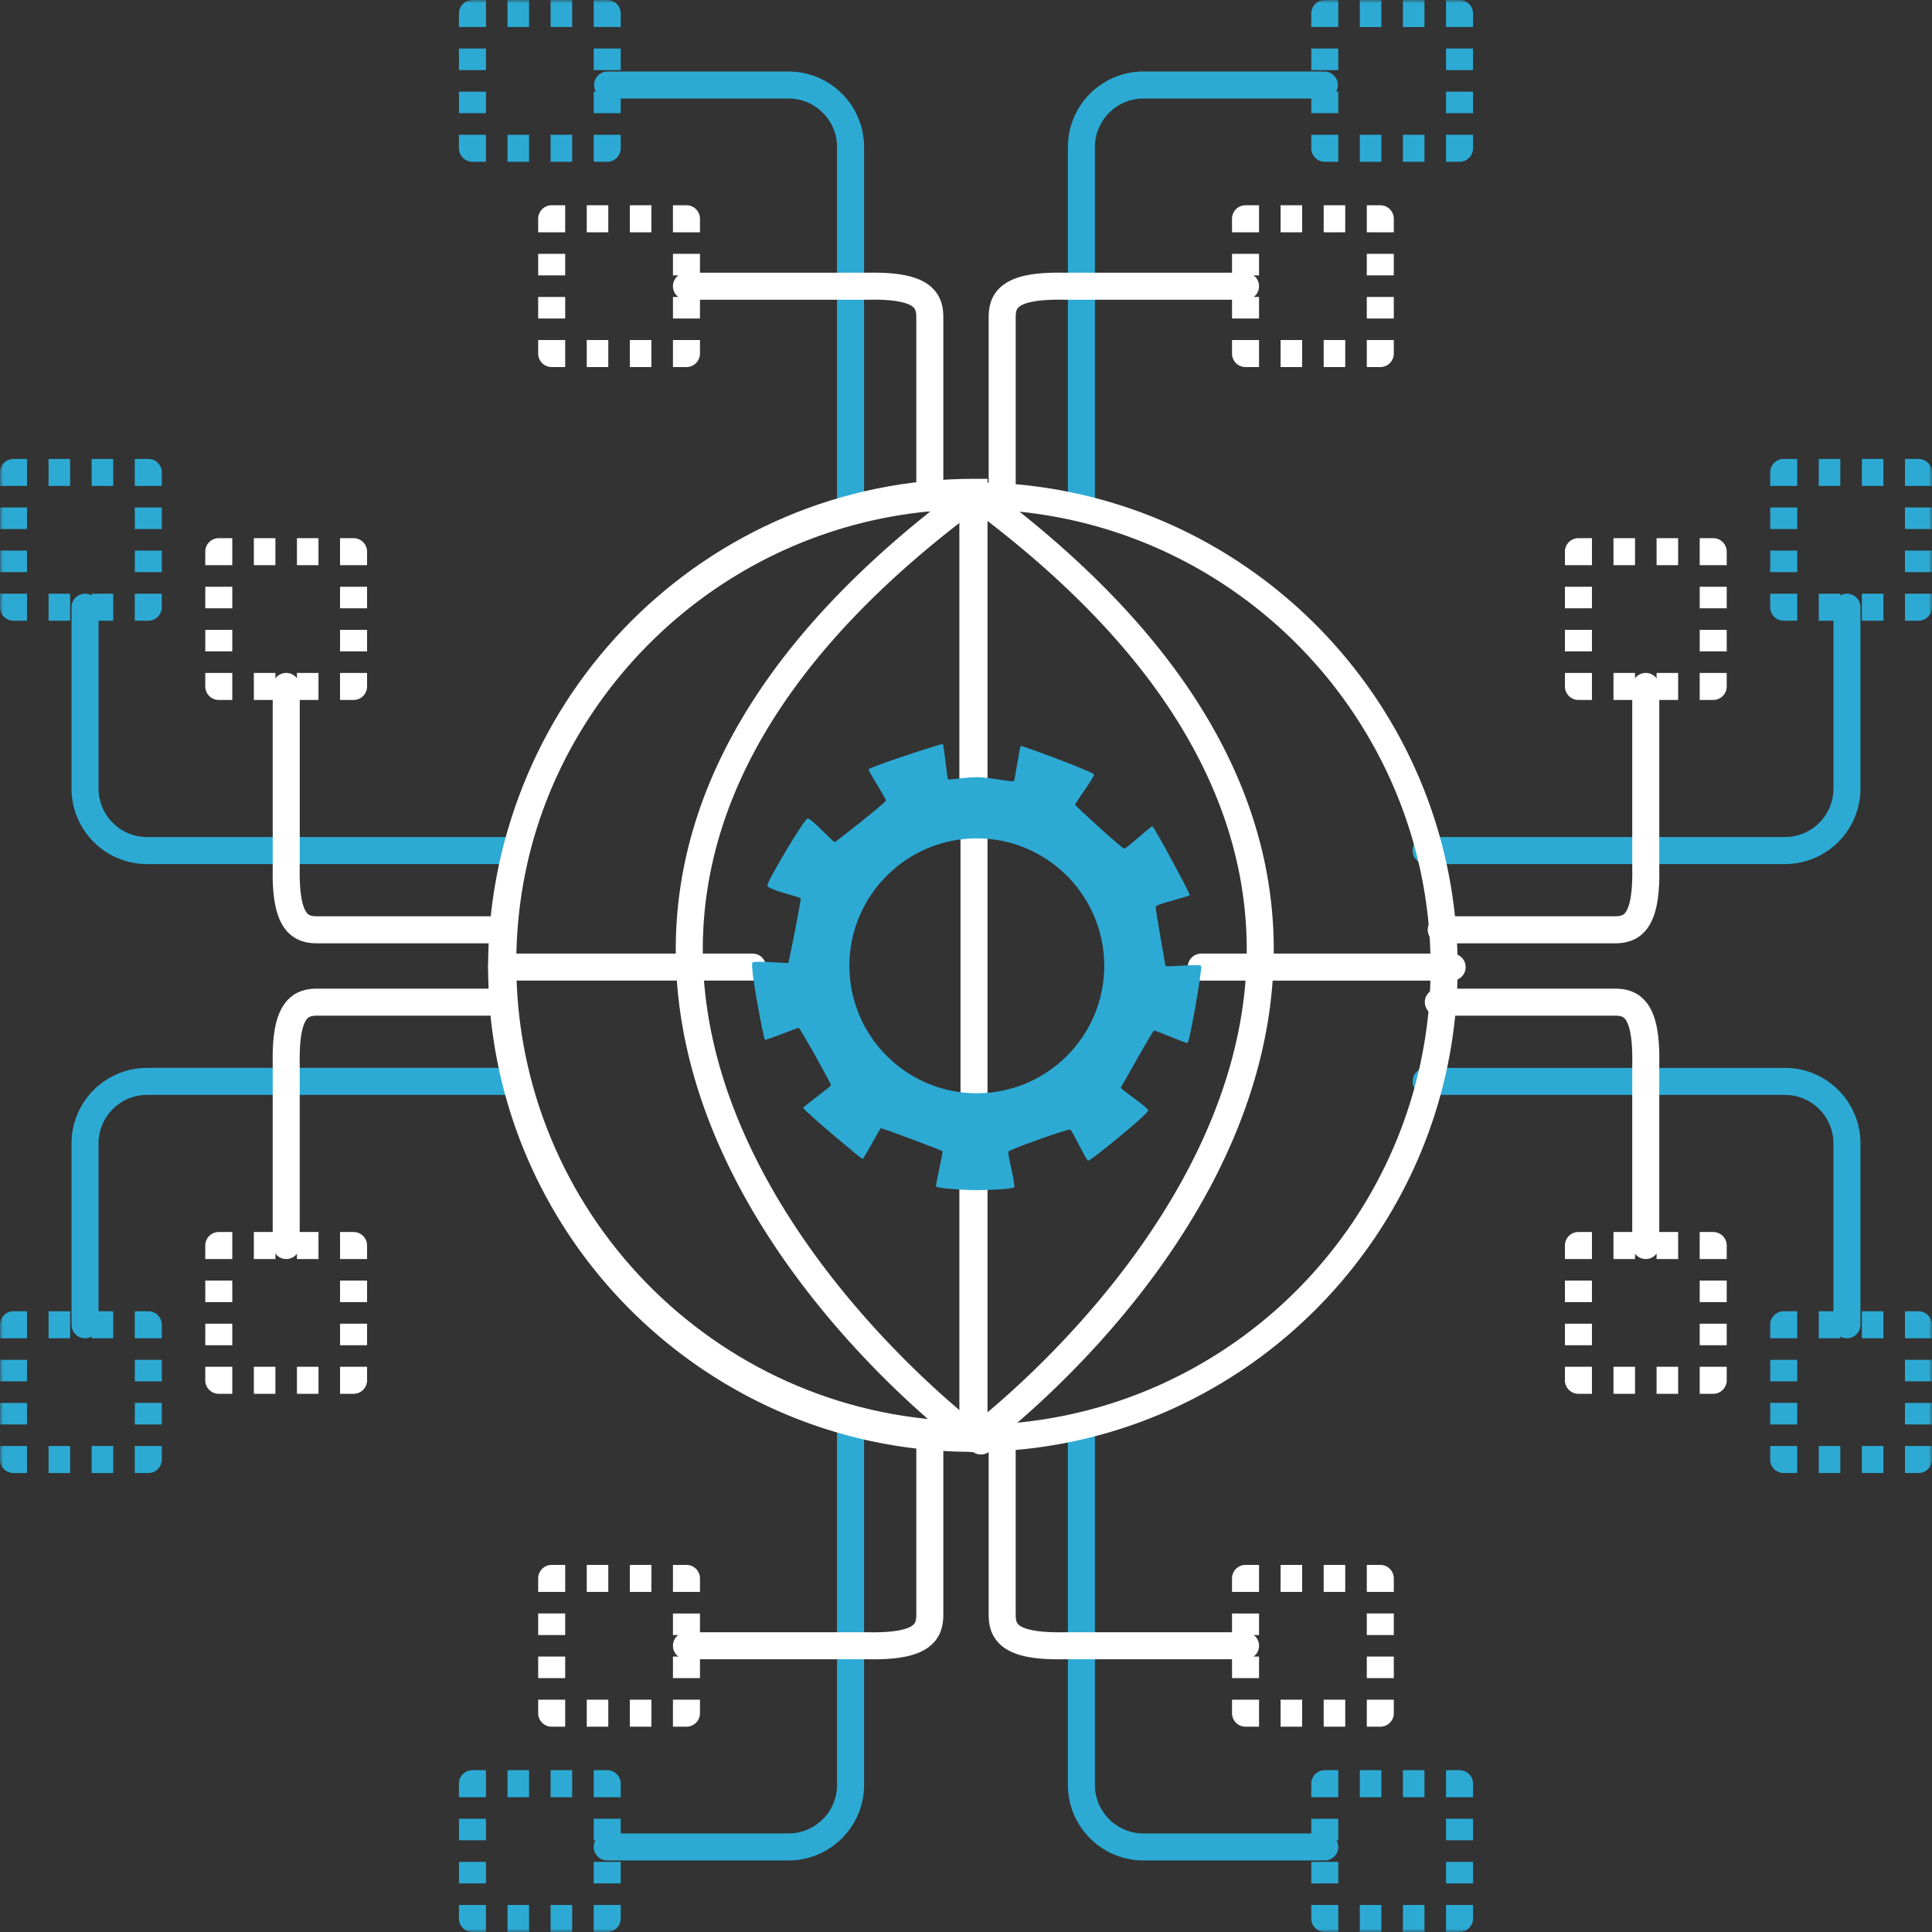 <svg width="300" height="300" viewBox="0 0 300 300" xmlns="http://www.w3.org/2000/svg" xmlns:xlink="http://www.w3.org/1999/xlink"><rect x="0" y="0" width="300" height="300" fill="#333333" stroke="none"/><title>503F36BB-1FCD-42D5-BD7D-17575C956668</title><defs><path id="a" d="M0 299.998h299.998V0H0z"/></defs><g fill="none" fill-rule="evenodd"><path d="M151.068 123.117a2.096 2.096 0 0 1-2.098-2.097V76.993c0-1.16.938-2.098 2.098-2.098s2.098.938 2.098 2.098v44.027c0 1.16-.938 2.097-2.098 2.097m0 102.324a2.096 2.096 0 0 1-2.098-2.098v-38.542c0-1.16.938-2.098 2.098-2.098s2.098.938 2.098 2.098v38.542c0 1.16-.938 2.098-2.098 2.098m-34.218-73.174H77.894a2.096 2.096 0 0 1-2.098-2.098c0-1.16.938-2.098 2.098-2.098h38.956c1.16 0 2.098.938 2.098 2.098s-.938 2.098-2.098 2.098m108.636.002h-38.958a2.096 2.096 0 0 1-2.098-2.098c0-1.16.938-2.098 2.098-2.098h38.958c1.16 0 2.098.938 2.098 2.098s-.938 2.098-2.098 2.098" fill="#FFF"/><path d="M151.066 225.441c-.432 0-.869-.132-1.244-.409-1.834-1.355-44.89-33.656-44.89-77.574 0-25.88 15.104-50.154 44.89-72.15a2.098 2.098 0 0 1 2.492 3.373c-28.649 21.157-43.177 44.29-43.185 68.756-.013 41.788 42.755 73.9 43.187 74.218a2.1 2.1 0 1 1-1.25 3.787" fill="#FFF"/><path d="M132.076 80.647a2.096 2.096 0 0 1-2.098-2.098V22.833c0-4.153-3.378-7.531-7.534-7.531H94.29a2.099 2.099 0 0 1 0-4.196h28.155c6.468 0 11.73 5.26 11.73 11.727V78.55c0 1.16-.938 2.098-2.098 2.098" fill="#2CAAD4"/><path d="M144.38 79.393a2.096 2.096 0 0 1-2.097-2.097V49.284c0-.937-.168-1.294-.422-1.542-.501-.488-2.06-1.31-7.07-1.2h-28.198a2.097 2.097 0 1 1 0-4.195h28.156c5.125-.095 8.251.637 10.05 2.397 1.506 1.477 1.68 3.3 1.68 4.54v28.012c0 1.16-.938 2.097-2.098 2.097" fill="#FFF"/><path d="M94.29 25.123h-2.1v-4.196h4.196v2.098a2.097 2.097 0 0 1-2.098 2.098" fill="#2CAAD4"/><mask id="b" fill="#fff"><use xlink:href="#a"/></mask><path d="M78.806 25.122h3.346v-4.195h-3.346v4.195zm6.694 0h3.346v-4.195H85.5v4.195zm-10.04.001h-2.1c-1.16 0-2.098-.94-2.098-2.098v-2.098h4.196v4.196zm-4.196-14.237h4.195V7.54h-4.195v3.346zm0 6.692h4.195v-3.346h-4.195v3.346zM75.46 4.195h-4.197V2.097c0-1.16.938-2.098 2.098-2.098h2.098v4.196zm3.346.001h3.346V0h-3.346v4.196zm6.694 0h3.346V0H85.5v4.196zm10.887-.001h-4.196V-.001h2.098c1.16 0 2.098.938 2.098 2.098v2.098zm-4.195 6.691h4.196V7.54h-4.196v3.346zm0 6.692h4.196v-3.346h-4.196v3.346z" fill="#2CAAD4" mask="url(#b)"/><path d="M106.594 56.997h-2.098V52.8h4.196v2.098c0 1.16-.938 2.098-2.098 2.098m-15.484 0h3.346V52.8H91.11v4.196zm6.692 0h3.346V52.8h-3.346v4.196zm-10.038.001h-2.098a2.096 2.096 0 0 1-2.098-2.098V52.8h4.196v4.196zM83.568 42.76h4.196v-3.347h-4.196v3.346zm0 6.694h4.196v-3.346h-4.196v3.346zm4.196-13.385h-4.196v-2.098c0-1.16.938-2.098 2.098-2.098h2.098v4.196zm3.346.001h3.346v-4.197H91.11v4.196zm6.692 0h3.346v-4.197h-3.346v4.196zm10.89-.001h-4.196v-4.196h2.098c1.16 0 2.098.938 2.098 2.098v2.098zm-4.195 6.691h4.195v-3.347h-4.195v3.346zm0 6.694h4.195v-3.346h-4.195v3.346z" fill="#FFF" mask="url(#b)"/><path d="M167.923 80.647a2.096 2.096 0 0 1-2.098-2.098V22.833c0-6.467 5.261-11.727 11.73-11.727h28.155a2.099 2.099 0 0 1 0 4.196h-28.156c-4.156 0-7.534 3.378-7.534 7.531V78.55c0 1.16-.937 2.098-2.097 2.098" fill="#2CAAD4" mask="url(#b)"/><path d="M155.618 79.393a2.096 2.096 0 0 1-2.098-2.097V49.284c0-1.24.174-3.063 1.68-4.54 1.796-1.76 4.93-2.507 10.09-2.397h28.115a2.097 2.097 0 1 1 0 4.195H165.25c-5.028-.107-6.61.71-7.111 1.2-.254.248-.422.605-.422 1.542v28.012c0 1.16-.938 2.097-2.098 2.097" fill="#FFF" mask="url(#b)"/><path d="M207.807 25.123h-2.097c-1.16 0-2.098-.94-2.098-2.098v-2.098h4.195v4.196zm3.345-.001h3.346v-4.195h-3.346v4.195zm6.694 0h3.346v-4.195h-3.346v4.195zm8.791.001h-2.098v-4.196h4.196v2.098a2.097 2.097 0 0 1-2.098 2.098m-2.099-14.237h4.196V7.54h-4.196v3.346zm0 6.692h4.196v-3.346h-4.196v3.346zm4.197-13.383h-4.196V-.001h2.098c1.16 0 2.098.938 2.098 2.098v2.098zm-17.583.001h3.346V0h-3.346v4.196zm6.694 0h3.346V0h-3.346v4.196zm-10.039-.001h-4.195V2.097c0-1.16.937-2.098 2.098-2.098h2.097v4.196zm-4.195 6.691h4.196V7.54h-4.196v3.346zm0 6.692h4.196v-3.346h-4.196v3.346z" fill="#2CAAD4" mask="url(#b)"/><path d="M195.503 56.997h-2.098a2.096 2.096 0 0 1-2.098-2.098V52.8h4.196v4.196zm3.345-.001h3.346V52.8h-3.346v4.196zm6.694 0h3.346V52.8h-3.346v4.196zm8.791.001h-2.098V52.8h4.195v2.098c0 1.16-.937 2.098-2.097 2.098m-2.099-14.236h4.196v-3.347h-4.196v3.346zm0 6.694h4.196v-3.346h-4.196v3.346zm4.196-13.385h-4.195v-4.196h2.098c1.16 0 2.097.938 2.097 2.098v2.098zm-17.582.001h3.346v-4.197h-3.346v4.196zm6.694 0h3.346v-4.197h-3.346v4.196zm-10.039-.001h-4.196v-2.098c0-1.16.938-2.098 2.098-2.098h2.098v4.196zm-4.195 6.691h4.195v-3.347h-4.195v3.346zm0 6.694h4.195v-3.346h-4.195v3.346z" fill="#FFF" mask="url(#b)"/><path d="M122.445 288.89H94.289a2.096 2.096 0 0 1-2.098-2.097c0-1.16.938-2.098 2.098-2.098h28.156c4.154 0 7.533-3.378 7.533-7.534v-55.716c0-1.16.938-2.098 2.098-2.098s2.098.938 2.098 2.098v55.716c0 6.468-5.261 11.73-11.73 11.73" fill="#2CAAD4" mask="url(#b)"/><path d="M135.618 257.658c-.298 0-.6-.002-.91-.009h-28.114a2.096 2.096 0 0 1-2.098-2.097c0-1.16.938-2.098 2.098-2.098h28.156c5.051.109 6.61-.71 7.112-1.202.253-.248.421-.605.421-1.545v-27.362a2.097 2.097 0 1 1 4.196 0v27.362c0 1.242-.174 3.063-1.68 4.542-1.691 1.658-4.542 2.409-9.18 2.409" fill="#FFF" mask="url(#b)"/><path d="M96.387 279.069h-4.196v-4.196h2.098c1.16 0 2.098.938 2.098 2.098v2.098zm-17.581.001h3.346v-4.197h-3.346v4.196zm6.694 0h3.346v-4.197H85.5v4.196zm-10.04-.001h-4.197v-2.098c0-1.16.938-2.098 2.098-2.098h2.098v4.196zm-4.196 6.691h4.195v-3.347h-4.195v3.346zm0 6.694h4.195v-3.346h-4.195v3.346zm4.196 7.543h-2.1a2.096 2.096 0 0 1-2.098-2.098v-2.098h4.196v4.196zm3.346.001h3.346v-4.196h-3.346v4.196zm6.694 0h3.346v-4.196H85.5v4.196zm8.79-.001h-2.1V295.8h4.196v2.098c0 1.16-.938 2.098-2.098 2.098m-2.096-14.236h4.196v-3.347h-4.196v3.346zm0 6.694h4.196v-3.346h-4.196v3.346z" fill="#2CAAD4" mask="url(#b)"/><path d="M108.692 247.193h-4.196v-4.196h2.098c1.16 0 2.098.938 2.098 2.098v2.098zm-17.582.001h3.346v-4.196H91.11v4.196zm6.692 0h3.346v-4.196h-3.346v4.196zm-10.038-.001h-4.196v-2.098c0-1.16.938-2.098 2.098-2.098h2.098v4.196zm-4.196 6.693h4.196v-3.346h-4.196v3.346zm0 6.692h4.196v-3.346h-4.196v3.346zm4.196 7.542h-2.098a2.096 2.096 0 0 1-2.098-2.097v-2.098h4.196v4.196zm3.346 0h3.346v-4.196H91.11v4.196zm6.692 0h3.346v-4.196h-3.346v4.196zm8.792 0h-2.098v-4.195h4.196v2.098c0 1.16-.938 2.098-2.098 2.098m-2.097-14.235h4.195v-3.346h-4.195v3.346zm0 6.692h4.195v-3.346h-4.195v3.346z" fill="#FFF" mask="url(#b)"/><path d="M205.71 288.89h-28.156c-6.468 0-11.73-5.26-11.73-11.729v-55.716a2.097 2.097 0 1 1 4.196 0v55.716c0 4.156 3.38 7.534 7.534 7.534h28.156c1.16 0 2.097.938 2.097 2.098s-.937 2.098-2.097 2.098" fill="#2CAAD4" mask="url(#b)"/><path d="M164.35 257.658c-4.607 0-7.46-.751-9.15-2.409-1.506-1.479-1.68-3.3-1.68-4.542v-26.911a2.097 2.097 0 1 1 4.196 0v26.911c0 .94.168 1.297.422 1.545.501.493 2.131 1.3 7.07 1.202h28.198a2.097 2.097 0 1 1 0 4.195H165.25a43.86 43.86 0 0 1-.9.009" fill="#FFF" mask="url(#b)"/><path d="M207.807 279.069h-4.195v-2.098c0-1.16.937-2.098 2.098-2.098h2.097v4.196zm3.345.001h3.346v-4.197h-3.346v4.196zm6.694 0h3.346v-4.197h-3.346v4.196zm10.889-.001h-4.196v-4.196h2.098c1.16 0 2.098.938 2.098 2.098v2.098zm-4.197 6.691h4.196v-3.347h-4.196v3.346zm0 6.694h4.196v-3.346h-4.196v3.346zm2.099 7.543h-2.098V295.8h4.196v2.098c0 1.16-.938 2.098-2.098 2.098m-15.485.002h3.346v-4.196h-3.346v4.196zm6.694 0h3.346v-4.196h-3.346v4.196zm-10.039-.001h-2.097a2.096 2.096 0 0 1-2.098-2.098v-2.098h4.195v4.196zm-4.195-14.237h4.196v-3.347h-4.196v3.346zm0 6.694h4.196v-3.346h-4.196v3.346z" fill="#2CAAD4" mask="url(#b)"/><path d="M195.503 247.193h-4.196v-2.098c0-1.16.938-2.098 2.098-2.098h2.098v4.196zm3.345.001h3.346v-4.196h-3.346v4.196zm6.694 0h3.346v-4.196h-3.346v4.196zm10.888-.001h-4.195v-4.196h2.098c1.16 0 2.097.938 2.097 2.098v2.098zm-4.196 6.693h4.196v-3.346h-4.196v3.346zm0 6.692h4.196v-3.346h-4.196v3.346zm2.099 7.542h-2.098v-4.195h4.195v2.098c0 1.16-.937 2.098-2.097 2.098m-15.485-.001h3.346v-4.196h-3.346v4.196zm6.694 0h3.346v-4.196h-3.346v4.196zm-10.039 0h-2.098a2.096 2.096 0 0 1-2.098-2.097v-2.098h4.196v4.196zm-4.195-14.234h4.195v-3.346h-4.195v3.346zm0 6.692h4.195v-3.346h-4.195v3.346z" fill="#FFF" mask="url(#b)"/><path d="M13.204 207.806a2.096 2.096 0 0 1-2.097-2.098V177.55c0-6.468 5.261-11.73 11.729-11.73h55.716a2.097 2.097 0 1 1 0 4.197H22.836c-4.156 0-7.534 3.38-7.534 7.533v28.158c0 1.16-.937 2.098-2.098 2.098" fill="#2CAAD4" mask="url(#b)"/><path d="M44.446 195.501a2.096 2.096 0 0 1-2.098-2.098v-28.158c-.103-5.137.637-8.248 2.4-10.048 1.477-1.507 3.298-1.68 4.54-1.68h28.009a2.097 2.097 0 1 1 0 4.195h-28.01c-.94 0-1.296.168-1.544.422-.49.501-1.298 2.087-1.2 7.072v28.197c0 1.16-.937 2.098-2.097 2.098" fill="#FFF" mask="url(#b)"/><path d="M25.124 207.806h-4.196v-4.196h2.098c1.16 0 2.098.938 2.098 2.098v2.098zm-4.195 6.692h4.195v-3.346H20.93v3.346zm0 6.692h4.195v-3.346H20.93v3.346zm2.097 7.542h-2.098v-4.196h4.196v2.098c0 1.16-.938 2.098-2.098 2.098m-15.484 0h3.346v-4.196H7.542v4.196zm6.692 0h3.346v-4.196h-3.346v4.196zm-10.038 0H2.098A2.096 2.096 0 0 1 0 226.634v-2.098h4.196v4.196zM0 214.498h4.196v-3.346H0v3.346zm0 6.692h4.196v-3.346H0v3.346zm4.196-13.384H0v-2.098c0-1.16.938-2.098 2.098-2.098h2.098v4.196zm3.346 0h3.346v-4.196H7.542v4.196zm6.692 0h3.346v-4.196h-3.346v4.196z" fill="#2CAAD4" mask="url(#b)"/><path d="M56.998 195.501h-4.196v-4.195H54.9c1.16 0 2.098.937 2.098 2.097v2.098zm-4.196 6.691h4.196v-3.347h-4.196v3.347zm0 6.694h4.196v-3.344h-4.196v3.344zm2.098 7.543h-2.098v-4.196h4.196v2.098c0 1.16-.938 2.098-2.098 2.098m-15.483.001h3.347v-4.196h-3.347v4.196zm6.693 0h3.346v-4.196H46.11v4.196zm-10.04-.001h-2.098a2.096 2.096 0 0 1-2.098-2.098v-2.098h4.196v4.196zm-4.194-14.237h4.195v-3.347h-4.195v3.347zm0 6.694h4.195v-3.344h-4.195v3.344zm4.194-13.385h-4.196v-2.098c0-1.16.938-2.097 2.098-2.097h2.098v4.195zm3.347 0h3.347v-4.195h-3.347v4.195zm6.693 0h3.346v-4.195H46.11v4.195z" fill="#FFF" mask="url(#b)"/><path d="M78.553 134.173H22.835c-6.468 0-11.728-5.262-11.728-11.73V94.287a2.097 2.097 0 1 1 4.196 0v28.156c0 4.156 3.378 7.534 7.532 7.534h55.718c1.16 0 2.098.938 2.098 2.098s-.938 2.098-2.098 2.098" fill="#2CAAD4" mask="url(#b)"/><path d="M77.297 146.477H49.286c-1.24 0-3.063-.174-4.54-1.678-1.76-1.8-2.5-4.913-2.398-10.091V106.59a2.097 2.097 0 1 1 4.196 0v28.158c-.099 5.026.709 6.612 1.2 7.112.247.254.604.421 1.542.421h28.011c1.16 0 2.098.938 2.098 2.098s-.938 2.098-2.098 2.098" fill="#FFF" mask="url(#b)"/><path d="M23.026 96.386h-2.098V92.19h4.196v2.098c0 1.16-.938 2.098-2.098 2.098M20.929 82.15h4.195v-3.347H20.93v3.347zm0 6.692h4.195v-3.346H20.93v3.346zm4.195-13.384h-4.196v-4.196h2.098c1.16 0 2.098.938 2.098 2.098v2.098zm-17.582-.001h3.346v-4.195H7.542v4.195zm6.692 0h3.346v-4.195h-3.346v4.195zm-10.038.001H0V73.36c0-1.16.938-2.098 2.098-2.098h2.098v4.196zM0 82.15h4.196v-3.347H0v3.347zm0 6.692h4.196v-3.346H0v3.346zm4.196 7.544H2.098A2.096 2.096 0 0 1 0 94.288V92.19h4.196v4.196zm3.346 0h3.346V92.19H7.542v4.196zm6.692 0h3.346V92.19h-3.346v4.196z" fill="#2CAAD4" mask="url(#b)"/><path d="M54.9 108.688h-2.098v-4.195h4.196v2.097c0 1.16-.938 2.098-2.098 2.098m-2.098-14.234h4.196v-3.346h-4.196v3.346zm0 6.692h4.196V97.8h-4.196v3.346zm4.196-13.383h-4.196v-4.196H54.9c1.16 0 2.098.938 2.098 2.098v2.098zm-17.581-.001h3.347v-4.196h-3.347v4.196zm6.693 0h3.346v-4.196H46.11v4.196zm-10.04.001h-4.196v-2.098c0-1.16.938-2.098 2.098-2.098h2.098v4.196zm-4.194 6.691h4.195v-3.346h-4.195v3.346zm0 6.692h4.195V97.8h-4.195v3.346zm4.194 7.542h-2.098a2.096 2.096 0 0 1-2.098-2.098v-2.097h4.196v4.195zm3.347 0h3.347v-4.196h-3.347v4.196zm6.693 0h3.346v-4.196H46.11v4.196z" fill="#FFF" mask="url(#b)"/><path d="M286.794 207.806a2.096 2.096 0 0 1-2.098-2.098V177.55c0-4.154-3.377-7.533-7.533-7.533h-55.716a2.097 2.097 0 1 1 0-4.196h55.716c6.467 0 11.729 5.261 11.729 11.73v28.157c0 1.16-.938 2.098-2.098 2.098" fill="#2CAAD4" mask="url(#b)"/><path d="M255.553 195.501a2.096 2.096 0 0 1-2.098-2.098v-28.158c.099-5.024-.709-6.61-1.2-7.111-.247-.254-.604-.422-1.544-.422h-27.367a2.097 2.097 0 1 1 0-4.196h27.367c1.242 0 3.063.174 4.54 1.68 1.762 1.8 2.503 4.912 2.4 10.091v28.116c0 1.16-.938 2.098-2.098 2.098" fill="#FFF" mask="url(#b)"/><path d="M279.07 207.806h-4.195v-2.098c0-1.16.937-2.098 2.098-2.098h2.097v4.196zm-4.194 6.692h4.195v-3.346h-4.195v3.346zm0 6.692h4.195v-3.346h-4.195v3.346zm4.194 7.542h-2.097a2.096 2.096 0 0 1-2.098-2.098v-2.098h4.195v4.196zm3.347 0h3.347v-4.196h-3.347v4.196zm6.693 0h3.346v-4.196h-3.346v4.196zm8.79 0h-2.097v-4.196h4.195v2.098c0 1.16-.937 2.098-2.098 2.098m-2.098-14.234h4.196v-3.346h-4.196v3.346zm0 6.692h4.196v-3.346h-4.196v3.346zm4.196-13.384h-4.195v-4.196h2.097c1.16 0 2.098.938 2.098 2.098v2.098zm-17.581 0h3.347v-4.196h-3.347v4.196zm6.693 0h3.346v-4.196h-3.346v4.196z" fill="#2CAAD4" mask="url(#b)"/><path d="M247.196 195.501H243v-2.098c0-1.16.938-2.097 2.098-2.097h2.098v4.195zM243 202.192h4.196v-3.347H243v3.347zm0 6.694h4.196v-3.344H243v3.344zm4.196 7.543h-2.098a2.096 2.096 0 0 1-2.098-2.098v-2.098h4.196v4.196zm3.346.001h3.346v-4.196h-3.346v4.196zm6.692 0h3.346v-4.196h-3.346v4.196zm8.792-.001h-2.098v-4.196h4.196v2.098c0 1.16-.938 2.098-2.098 2.098m-2.097-14.237h4.195v-3.347h-4.195v3.347zm0 6.694h4.195v-3.344h-4.195v3.344zm4.195-13.385h-4.196v-4.195h2.098c1.16 0 2.098.937 2.098 2.097v2.098zm-17.582 0h3.346v-4.195h-3.346v4.195zm6.692 0h3.346v-4.195h-3.346v4.195z" fill="#FFF" mask="url(#b)"/><path d="M277.163 134.173h-55.718a2.097 2.097 0 1 1 0-4.196h55.718c4.154 0 7.534-3.378 7.534-7.534V94.287a2.097 2.097 0 1 1 4.195 0v28.156c0 6.468-5.261 11.73-11.729 11.73" fill="#2CAAD4" mask="url(#b)"/><path d="M250.712 146.477H223.8a2.096 2.096 0 0 1-2.098-2.098c0-1.16.938-2.098 2.098-2.098h26.912c.938 0 1.294-.167 1.542-.421.493-.5 1.298-2.086 1.202-7.07v-28.2a2.097 2.097 0 1 1 4.196 0v28.158c.1 5.138-.638 8.25-2.4 10.05-1.477 1.505-3.298 1.68-4.54 1.68" fill="#FFF" mask="url(#b)"/><path d="M279.07 96.386h-2.097a2.096 2.096 0 0 1-2.098-2.098V92.19h4.195v4.196zm-4.194-14.236h4.195v-3.347h-4.195v3.347zm0 6.692h4.195v-3.346h-4.195v3.346zm4.194-13.384h-4.195V73.36c0-1.16.937-2.098 2.098-2.098h2.097v4.196zm3.347-.001h3.347v-4.195h-3.347v4.195zm6.693 0h3.346v-4.195h-3.346v4.195zm10.888.001h-4.195v-4.196h2.097c1.16 0 2.098.938 2.098 2.098v2.098zm-4.196 6.692h4.196v-3.347h-4.196v3.347zm0 6.692h4.196v-3.346h-4.196v3.346zm2.098 7.544h-2.097V92.19h4.195v2.098c0 1.16-.937 2.098-2.098 2.098m-15.483 0h3.347V92.19h-3.347v4.196zm6.693 0h3.346V92.19h-3.346v4.196z" fill="#2CAAD4" mask="url(#b)"/><path d="M247.196 108.688h-2.098A2.096 2.096 0 0 1 243 106.59v-2.097h4.196v4.195zM243 94.454h4.196v-3.346H243v3.346zm0 6.692h4.196V97.8H243v3.346zm4.196-13.383H243v-2.098c0-1.16.938-2.098 2.098-2.098h2.098v4.196zm3.346-.001h3.346v-4.196h-3.346v4.196zm6.692 0h3.346v-4.196h-3.346v4.196zm10.89.001h-4.196v-4.196h2.098c1.16 0 2.098.938 2.098 2.098v2.098zm-4.195 6.691h4.195v-3.346h-4.195v3.346zm0 6.692h4.195V97.8h-4.195v3.346zm2.097 7.542h-2.098v-4.195h4.196v2.097c0 1.16-.938 2.098-2.098 2.098m-15.484 0h3.346v-4.196h-3.346v4.196zm6.692 0h3.346v-4.196h-3.346v4.196zM151.068 79.092c-39.193 0-71.077 31.884-71.077 71.077s31.884 71.077 71.077 71.077 71.077-31.884 71.077-71.077-31.884-71.077-71.077-71.077m0 146.35c-41.505 0-75.273-33.768-75.273-75.273 0-41.505 33.768-75.272 75.273-75.272 41.505 0 75.273 33.767 75.273 75.272s-33.768 75.273-75.273 75.273" fill="#FFF" mask="url(#b)"/><path d="M149.146 78.576c-38.228 1.112-68.981 32.555-68.981 71.046 0 38.492 30.753 69.935 68.98 71.047V78.576zm4.196 146.32h-2.098c-41.507 0-75.275-33.767-75.275-75.274 0-41.505 33.768-75.273 75.275-75.273h2.098v150.547z" fill="#FFF" mask="url(#b)"/><path d="M151.656 225.441a2.1 2.1 0 0 1-1.25-3.786c.431-.317 43.2-32.43 43.187-74.218-.009-24.466-14.537-47.6-43.186-68.756a2.098 2.098 0 1 1 2.493-3.374c29.786 21.997 44.889 46.271 44.889 72.151 0 43.918-43.056 76.22-44.89 77.574-.375.277-.811.41-1.243.41" fill="#FFF" mask="url(#b)"/><path d="M186.51 149.972c-.207-.337-5.06.218-5.5.03-.019-.01-.044-.015-.044-.03-.002-.275-1.615-8.87-1.494-9.226.02-.055.185-.137.426-.235 1.236-.483 4.769-1.347 4.849-1.509.096-.205-5.552-10.644-5.795-10.697-.155-.033-1.792 1.418-3.02 2.459-.66.55-1.2.984-1.333 1.005-.371.054-7.513-6.57-7.647-6.78-.132-.204 3.03-4.301 2.906-4.733-.126-.437-11.125-4.469-11.329-4.44-.206.026-.89 5.178-1.085 5.44-.195.26-3.795-.575-5.767-.575v9.5c10.918 0 19.792 8.88 19.792 19.791 0 10.916-8.874 19.792-19.792 19.792v15.038c1.953 0 5.608-.151 5.811-.48.212-.332-1.044-5.118-.916-5.472.02-.071.358-.24.891-.462.91-.386 2.392-.94 3.88-1.468 2.332-.83 4.678-1.592 4.843-1.515.334.145 2.42 4.695 2.761 4.825.342.126 9.309-7.229 9.334-7.772.03-.552-4.429-3.365-4.242-3.594.189-.229 4.873-8.727 5.146-8.822.279-.1 4.865 1.997 5.213 1.9.344-.093 2.331-11.613 2.113-11.97" fill="#2CAAD4" mask="url(#b)"/><path d="M131.892 149.972c0-10.91 8.872-19.791 19.787-19.791v-9.5c-1.517 0-4.276.447-4.456.338-.18-.107-.613-5.379-.837-5.477-.22-.1-11.478 3.606-11.518 3.916-.037.313 2.742 4.538 2.688 4.865-.059.33-7.697 6.38-7.947 6.424-.252.038-3.648-3.717-4.196-3.659-.541.065-6.293 9.768-6.264 10.42.023.649 5.094 1.748 5.184 1.987.088.24-1.832 9.96-1.932 10.033-.103.077-5.069-.386-5.551-.074-.48.31 1.711 11.862 1.932 11.992.22.13 5.018-1.886 5.247-1.828.226.06 5.058 8.665 5.005 8.906-.06.243-4.254 3.237-4.298 3.522-.026.156 2.611 2.47 5.074 4.549 2.09 1.775 4.054 3.388 4.142 3.371.088-.019.656-1.02 1.263-2.1.72-1.276 1.491-2.673 1.569-2.687.147-.028 9.461 3.42 9.564 3.591.032.044-.04.472-.157 1.062-.298 1.531-.9 4.198-.846 4.397.076.281 4.207.573 6.334.573v-15.038c-10.915 0-19.787-8.876-19.787-19.792" fill="#2CAAD4" mask="url(#b)"/></g></svg>